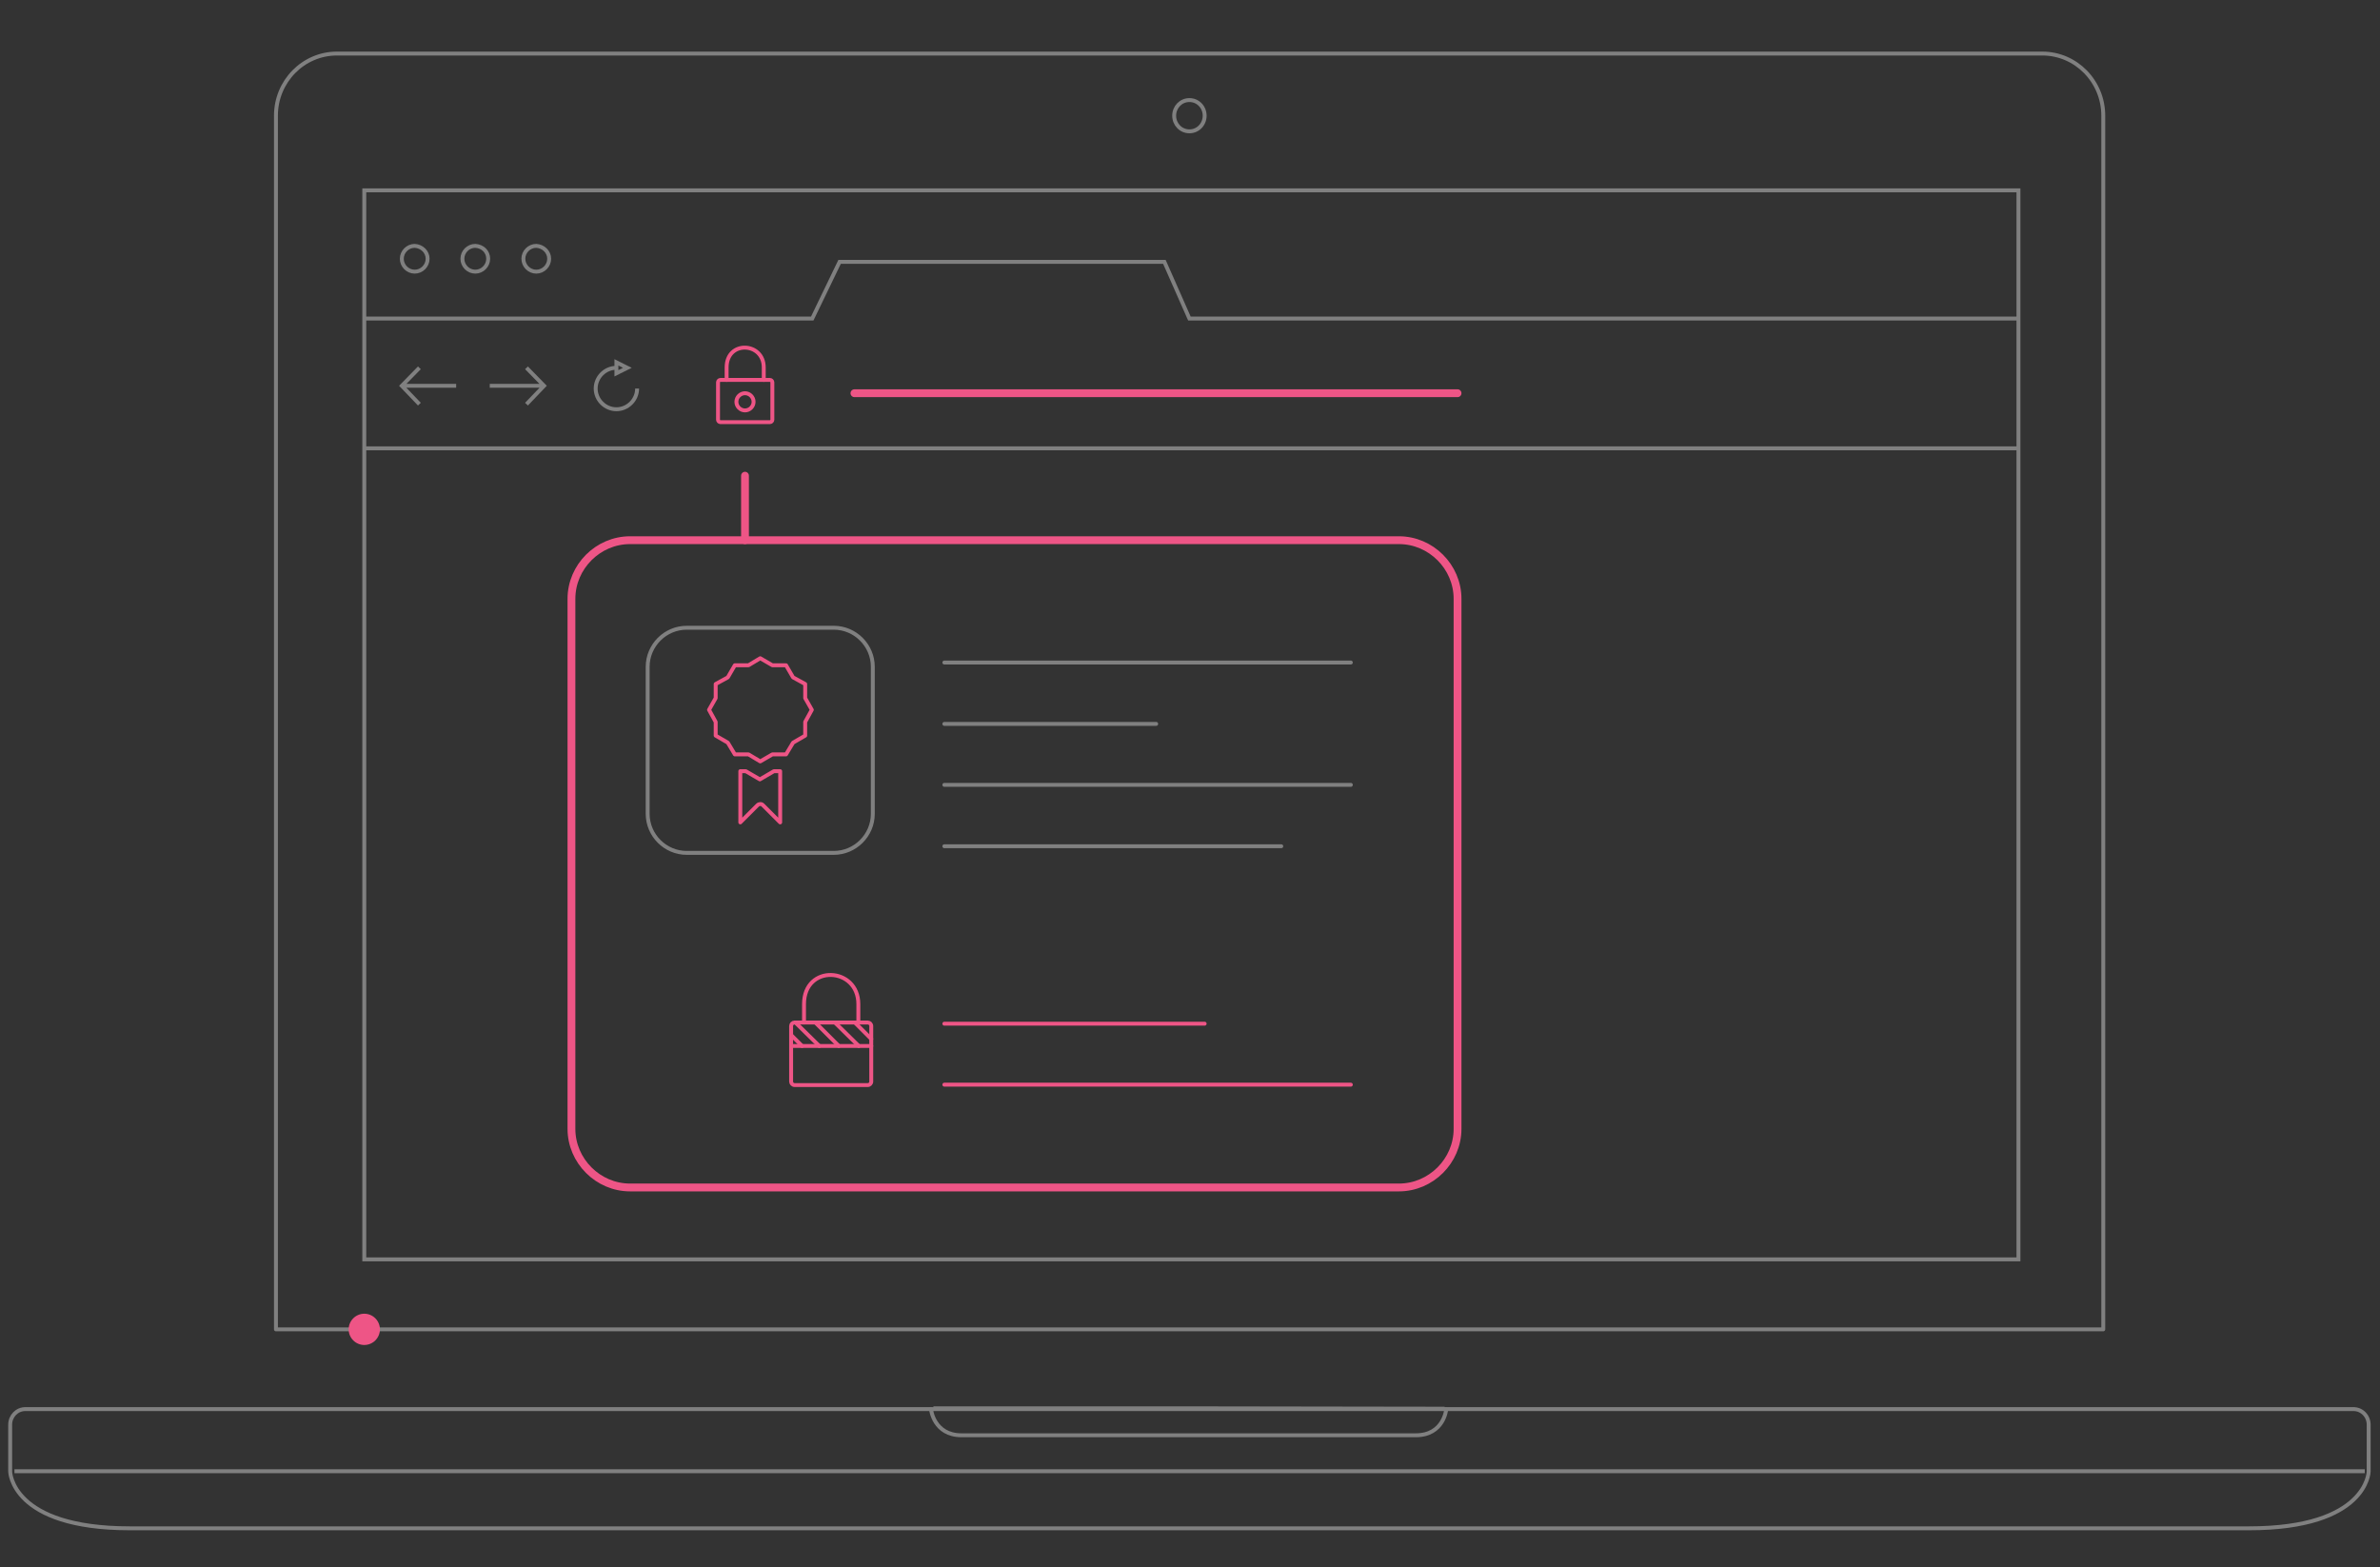 <?xml version="1.0" encoding="utf-8"?>
<!-- Generator: Adobe Illustrator 24.3.0, SVG Export Plug-In . SVG Version: 6.00 Build 0)  -->
<svg version="1.1" id="Layer_1" xmlns="http://www.w3.org/2000/svg" xmlns:xlink="http://www.w3.org/1999/xlink" x="0px" y="0px"
	 viewBox="0 0 608.9 401" style="enable-background:new 0 0 608.9 401;" xml:space="preserve">
<rect x="0" y="0" width="608.9" height="401" fill="#333333" stroke="none"/>
<style type="text/css">
	.ssl0{fill:none;stroke:#808080;stroke-linecap:round;stroke-linejoin:round;stroke-miterlimit:10;}
	.ssl1{fill:none;stroke:#808080;stroke-miterlimit:10;}
	.ssl2{fill:none;stroke:#EE5586;stroke-width:2;stroke-linecap:round;stroke-linejoin:round;stroke-miterlimit:10;}
	.ssl3{fill:none;stroke:#EE5586;stroke-linecap:round;stroke-linejoin:round;stroke-miterlimit:10;}
	.ssl4{fill:#FFFFFF;stroke:#EE5586;stroke-width:2;stroke-linecap:round;stroke-linejoin:round;stroke-miterlimit:10;}
	.ssl5{fill:#EE5586;}
</style>
<path class="ssl0" d="M2.6,364.5c0-2.2,1.7-4,3.9-4h595.6c2.2,0,3.9,1.8,3.9,4v12c0,0-0.3,14.5-30.6,14.5H33.2
	c-30.3,0-30.6-14.5-30.6-14.5L2.6,364.5z M538.1,340.1V29.6c0-8.8-7-15.9-15.6-15.9H86.2c-8.6,0-15.6,7.1-15.6,15.9v310.5H538.1z"/>
<path class="ssl1" d="M605,376.4H3.7 M308.2,29.6c0,2.2-1.7,4-3.9,4s-3.9-1.8-3.9-4s1.7-4,3.9-4S308.2,27.4,308.2,29.6z"/>
<path class="ssl0" d="M238.2,360.6c0,0,0.7,6.6,7.8,6.6h116.2c7.2,0,7.8-6.6,7.8-6.6"/>
<path class="ssl1" d="M93.2,48.7h423.2v273.5H93.2V48.7z"/>
<path class="ssl1" d="M109.4,66.2c0,1.8-1.5,3.3-3.3,3.3s-3.3-1.5-3.3-3.3s1.5-3.3,3.3-3.3C107.9,63,109.4,64.4,109.4,66.2z
	 M124.9,66.2c0,1.8-1.5,3.3-3.3,3.3s-3.3-1.5-3.3-3.3s1.5-3.3,3.3-3.3C123.5,63,124.9,64.4,124.9,66.2z M140.5,66.2
	c0,1.8-1.5,3.3-3.3,3.3s-3.3-1.5-3.3-3.3s1.5-3.3,3.3-3.3C139,63,140.5,64.4,140.5,66.2z M93.2,81.5h114.6l7-14.5h83.1l6.4,14.5
	h212.1 M93.2,114.7h423.2 M107.3,94.1l-4.5,4.6l4.5,4.7 M116.7,98.7h-13.9 M134.7,103.4l4.5-4.7l-4.5-4.6 M125.3,98.7h13.9
	 M157.7,94.1c-2.9,0-5.3,2.4-5.3,5.3s2.4,5.3,5.3,5.3s5.3-2.4,5.3-5.3"/>
<path class="ssl1" d="M157.7,95.5v-2.8l2.8,1.4L157.7,95.5z"/>
<path id="svg-concept" class="ssl2" d="M357.9,303.8H161.2c-8.2,0-15-6.8-15-15V153.2c0-8.2,6.8-15,15-15h196.7c8.2,0,15,6.8,15,15
	v135.6C372.9,297,366.1,303.8,357.9,303.8z"/>
<path class="ssl0" d="M241.6,169.5h104 M241.6,185.2h54.2 M241.6,200.8h104 M241.6,216.5h86.2"/>
<line id="svg-concept" class="ssl3" x1="241.6" y1="261.9" x2="308.2" y2="261.9"/>
<line id="svg-concept" class="ssl3" x1="241.6" y1="277.5" x2="345.6" y2="277.5"/>
<path id="svg-concept" class="ssl3" d="M219.6,261.6v-4.7c0-9.6-13.9-10.3-13.9,0v4.7"/>
<path id="svg-concept" class="ssl3" d="M220.9,261.6h1.1c0.5,0,0.9,0.4,0.9,0.9v14.2c0,0.5-0.4,0.9-0.9,0.9h-18.7c-0.5,0-0.9-0.4-0.9-0.9v-14.2
	c0-0.5,0.4-0.9,0.9-0.9H220.9L220.9,261.6z"/>
<line id="svg-concept" class="ssl3" x1="202.5" y1="267.6" x2="222.9" y2="267.6"/>
<line id="svg-concept" class="ssl3" x1="203.5" y1="261.6" x2="209.6" y2="267.6"/>
<line id="svg-concept" class="ssl3" x1="208.6" y1="261.6" x2="214.6" y2="267.6"/>
<line id="svg-concept" class="ssl3" x1="213.6" y1="261.6" x2="219.7" y2="267.6"/>
<line id="svg-concept" class="ssl3" x1="218.7" y1="261.6" x2="222.9" y2="265.8"/>
<line id="svg-concept" class="ssl3" x1="202.5" y1="264.9" x2="205.2" y2="267.6"/>
<path id="svg-concept" class="ssl0" d="M213.3,218.2h-37.6c-5.5,0-10-4.5-10-10v-37.6c0-5.5,4.5-10,10-10h37.6c5.5,0,10,4.5,10,10v37.6
	C223.3,213.7,218.8,218.2,213.3,218.2L213.3,218.2z"/>
<path id="svg-concept" class="ssl2" d="M190.6,121.7v16.5"/>
<g>
	<path id="svg-concept" class="ssl3" d="M189.4,197.3v13.1l4.3-4.3l0.1-0.1c0.2-0.2,0.5-0.3,0.7-0.3c0.3,0,0.5,0.1,0.7,0.3
		l0.1,0.1l4.3,4.3v-13.1H198l-3.6,2.1l-3.6-2.1H189.4z M206,178.6V175l-3.1-1.7l-1.8-3.1h-3.5l-3.1-1.8l-3,1.8H188l-1.8,3.1
		l-3.1,1.7v3.6l-1.7,3l1.7,3.1v3.5l3.1,1.8l1.8,3h3.5l3,1.8l3.1-1.8h3.5l1.8-3l3.1-1.8v-3.5l1.7-3.1L206,178.6z"/>
</g>
<path class="ssl1" d="M369.6,360.4l-65.3-0.1h-65.5"/>
<g>
	<path id="svg-concept" class="ssl3" d="M195.4,97.2V94c0-6.5-9.5-7-9.5,0v3.2"/>
	<path id="svg-concept" class="ssl3" d="M196.3,97.2h0.7c0.3,0,0.6,0.3,0.6,0.6v9.6c0,0.3-0.3,0.6-0.6,0.6h-12.7
		c-0.3,0-0.6-0.3-0.6-0.6v-9.6c0-0.3,0.3-0.6,0.6-0.6H196.3z"/>
	<path id="svg-concept" class="ssl3" d="M190.6,105c-1.2,0-2.2-1-2.2-2.2s1-2.2,2.2-2.2s2.2,1,2.2,2.2S191.8,105,190.6,105z"/>
	
		<animate  accumulate="none" additive="replace" attributeName="opacity" calcMode="linear" dur="1s" fill="remove" repeatCount="indefinite" restart="always" values="0;1;0">
		</animate>
</g>
<path id="svg-concept" class="ssl4" d="M218.6,100.6h154.3"/>
<g>
	<path id="svg-ico" class="ssl5" d="M97.2,340.1c0,2.2-1.8,4-4,4s-4-1.8-4-4s1.8-4,4-4S97.2,337.9,97.2,340.1z"/>
	
		<animateMotion  accumulate="none" additive="replace" begin="0s" calcMode="paced" dur="12s" fill="remove" path="M-20, 0 440 0 -20 0" repeatCount="indefinite" restart="always">
		</animateMotion>
</g>
</svg>
